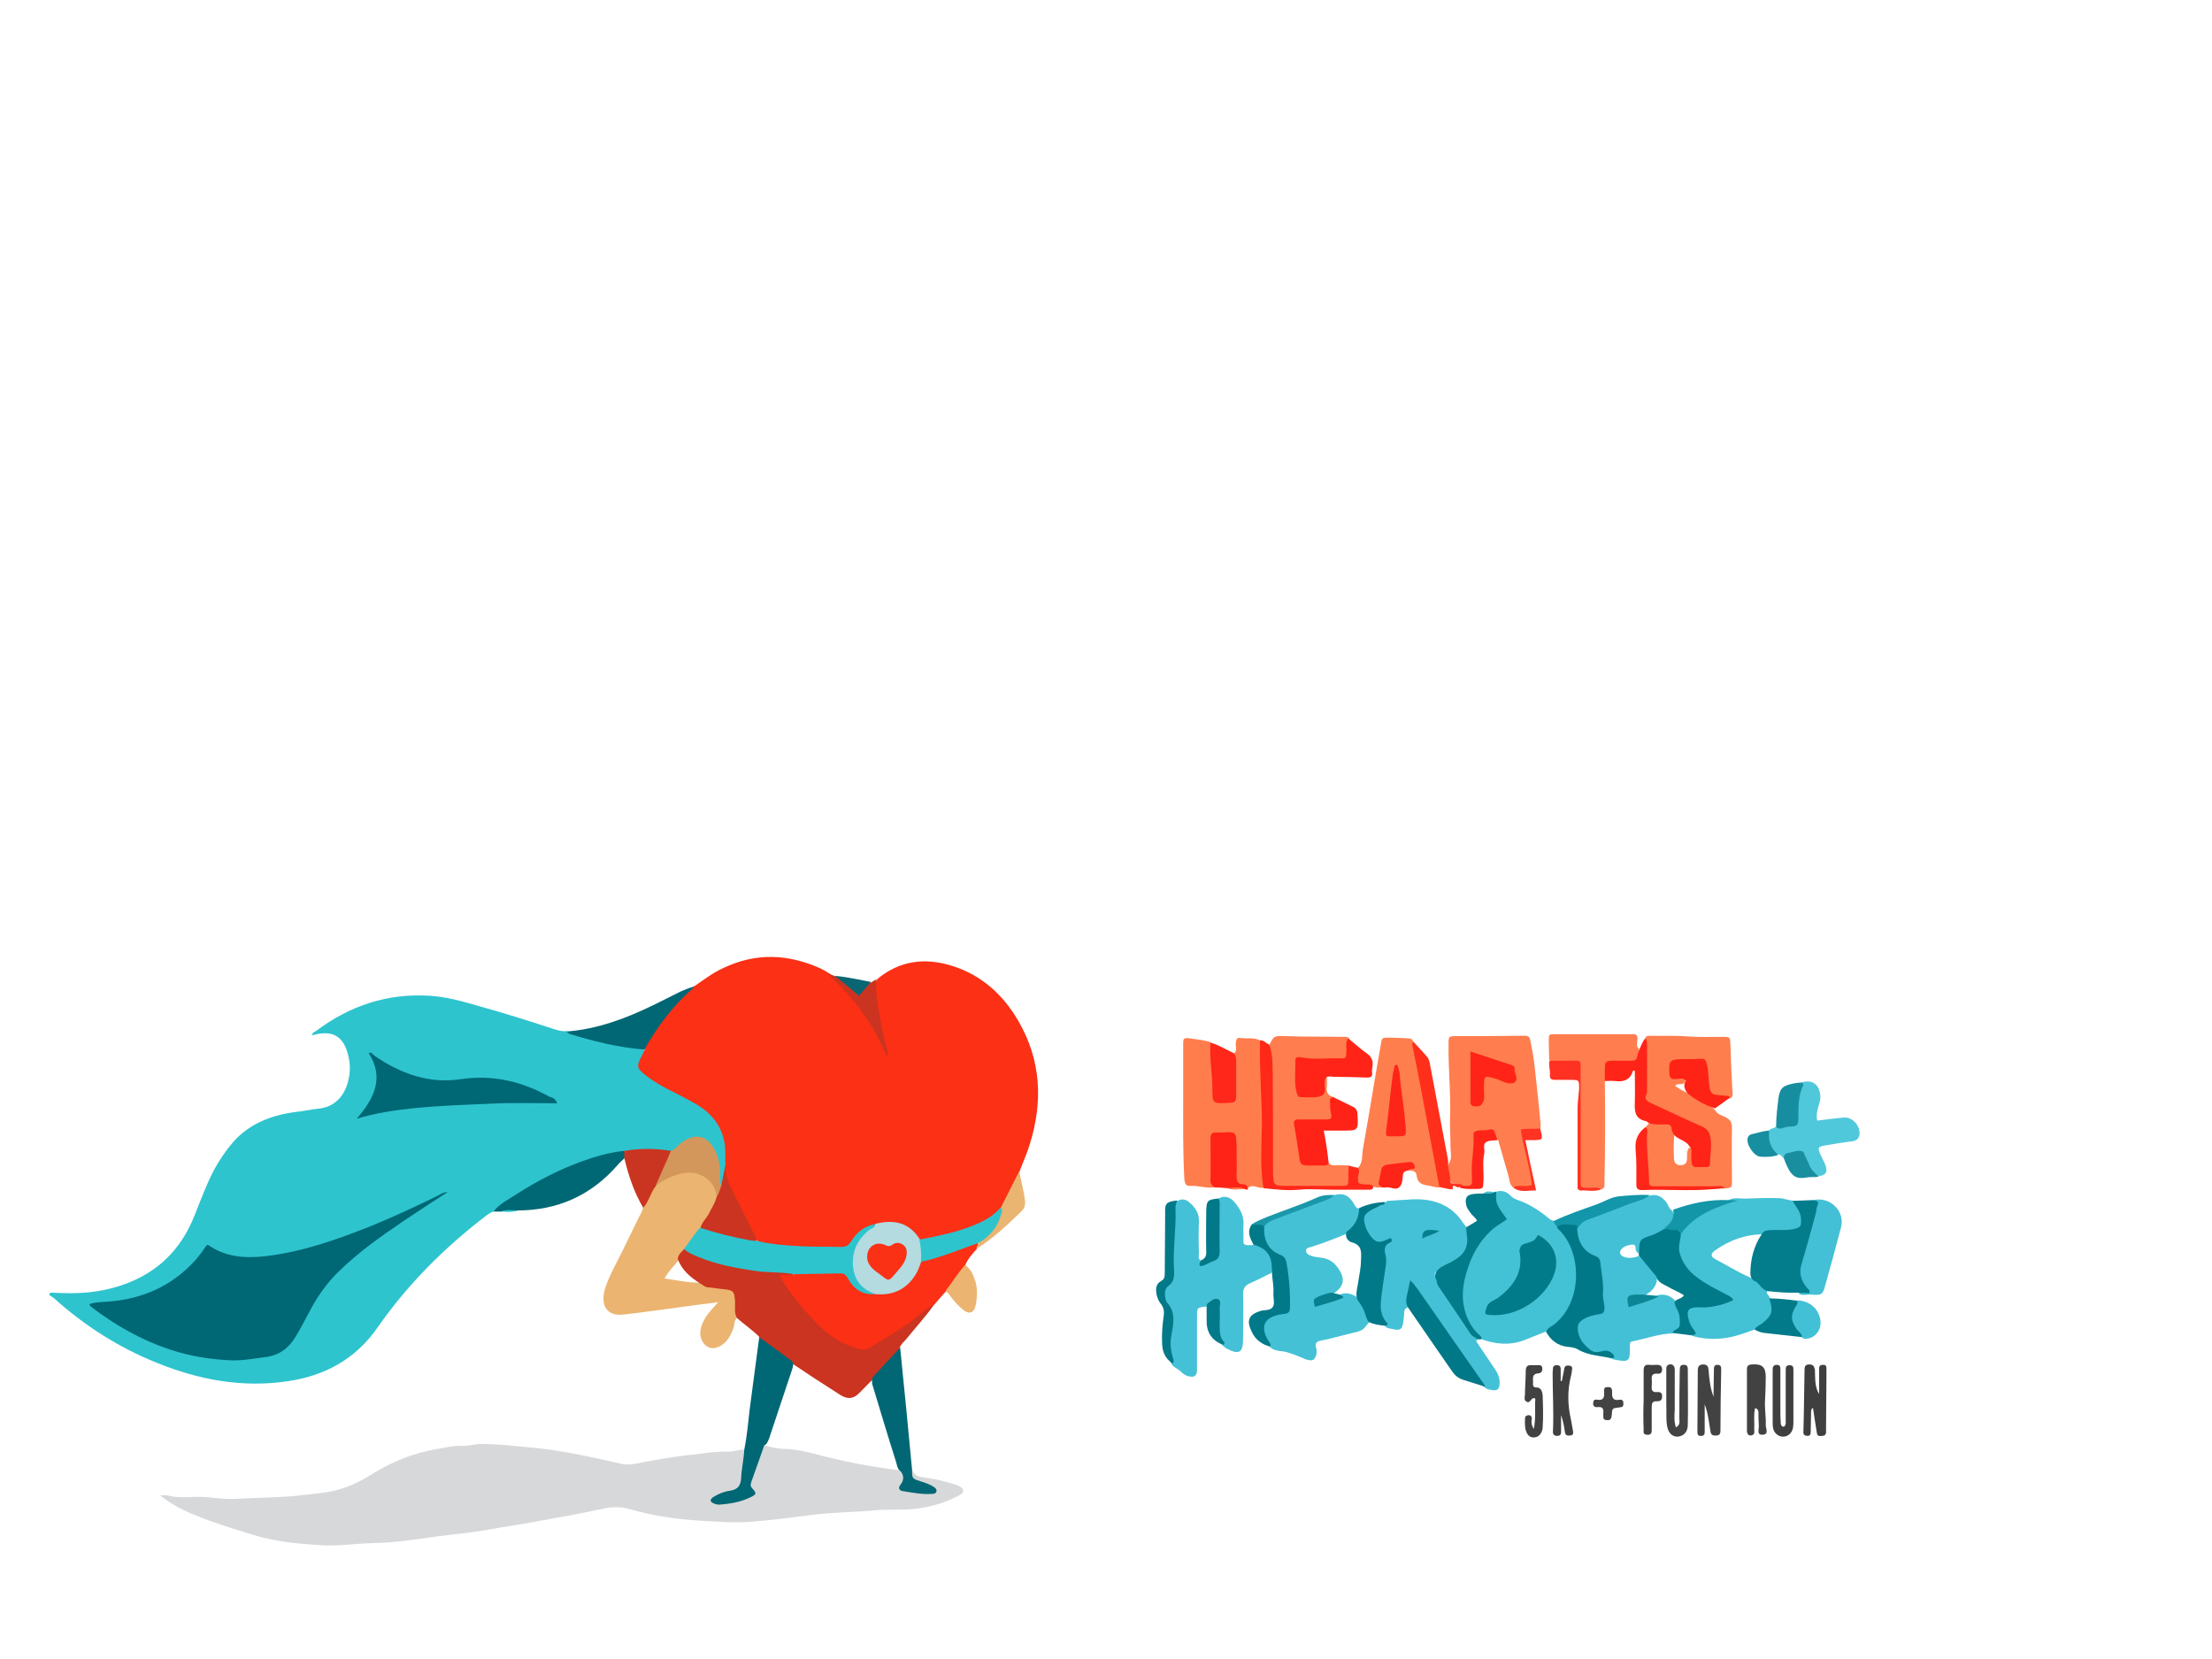 <?xml version="1.0" encoding="utf-8"?>
<!-- Generator: Adobe Illustrator 19.0.0, SVG Export Plug-In . SVG Version: 6.00 Build 0)  -->
<svg version="1.1" id="Hearts_and_Heroes_xA0_Image_1_"
	 xmlns="http://www.w3.org/2000/svg" xmlns:xlink="http://www.w3.org/1999/xlink" x="0px" y="0px" viewBox="0 0 576 432"
	 style="enable-background:new 0 0 576 432;" xml:space="preserve">
<style type="text/css">
	.st0{fill:#2DC4CE;}
	.st1{fill:#FB3015;}
	.st2{fill:#D7D8DA;}
	.st3{fill:#EBB470;}
	.st4{fill:#CA3420;}
	.st5{fill:#44C1D6;}
	.st6{fill:#44C1D5;}
	.st7{fill:#43C0D5;}
	.st8{fill:#FF7E4E;}
	.st9{fill:#FF7D4D;}
	.st10{fill:#FF7D4E;}
	.st11{fill:#43C1D5;}
	.st12{fill:#006774;}
	.st13{fill:#037C8C;}
	.st14{fill:#50C8DC;}
	.st15{fill:#007887;}
	.st16{fill:#007988;}
	.st17{fill:#FF2418;}
	.st18{fill:#016774;}
	.st19{fill:#027B8A;}
	.st20{fill:#017988;}
	.st21{fill:#FF2417;}
	.st22{fill:#FF2819;}
	.st23{fill:#FF2317;}
	.st24{fill:#017887;}
	.st25{fill:#FF2F1C;}
	.st26{fill:#CA3521;}
	.st27{fill:#027988;}
	.st28{fill:#FF2316;}
	.st29{fill:#424242;}
	.st30{fill:#403F3F;}
	.st31{fill:#FF2719;}
	.st32{fill:#434343;}
	.st33{fill:#404040;}
	.st34{fill:#FF3123;}
	.st35{fill:#027A89;}
	.st36{fill:#CB3420;}
	.st37{fill:#FF2518;}
	.st38{fill:#1396A9;}
	.st39{fill:#178E9F;}
	.st40{fill:#EAB471;}
	.st41{fill:#1396A8;}
	.st42{fill:#017989;}
	.st43{fill:#42C0D5;}
	.st44{fill:#414040;}
	.st45{fill:#188E9F;}
	.st46{fill:#188FA0;}
	.st47{fill:#FF3324;}
	.st48{fill:#1A98AA;}
	.st49{fill:#0A6672;}
	.st50{fill:#D3975B;}
	.st51{fill:#B3DBE0;}
	.st52{fill:#2EC4CD;}
	.st53{fill:#067F8E;}
	.st54{fill:#087F8E;}
	.st55{fill:#0C8697;}
	.st56{fill:#017A89;}
	.st57{fill:#FB3116;}
</style>
<path class="st0" d="M128.5,315.5c-0.8,0.2-1.4,0.7-2.1,1.2c-10.8,8.3-20.3,17.8-28.1,29c-5.8,8.3-13.8,12.6-23.6,14
	c-11.7,1.7-22.9-0.4-33.8-4.8c-10-4-18.9-9.7-26.9-16.9c-0.4-0.3-0.8-0.5-1.2-0.8c0.1-0.2,0.2-0.4,0.3-0.6c1,0,1.9,0.1,2.9,0.1
	c6.5,0.3,12.8-0.6,18.7-3.2c7.7-3.4,12.9-9.2,16-17.1c1.6-4,3.1-8.1,5.1-11.9c1.4-2.5,3-4.9,4.9-7.1c4.4-5,10.3-7.1,16.7-7.9
	c1.8-0.2,3.6-0.6,5.5-0.8c4.2-0.4,7-3.3,7.9-7.8c0.4-1.8,0.4-3.7,0-5.5c-1.1-5.5-4.1-7.4-9.5-5.8c0-0.8,0.7-0.9,1.1-1.2
	c8.8-6.6,18.6-9.8,29.6-9.1c4.3,0.3,8.3,1.4,12.4,2.6c6.5,1.8,12.9,3.8,19.3,5.9c1.2,0.4,2.4,0.8,3.7,0.7c5.9,1.3,11.7,3.3,17.8,3.7
	c0.8,0.1,1.6,0.2,2.3,0.6c0.8,1,0.1,1.8-0.3,2.6c-0.8,1.5-0.4,2.5,0.7,3.6c2,1.8,4.3,3,6.6,4.3c2,1.1,4,2,6,3
	c6.8,3.5,9.7,9.3,8.7,17.2c-0.5,1.7-0.1,3.6-1.2,5.1c-1.6,0.1-1.2-1.2-1.2-2c-0.1-1.8-0.1-3.7-0.6-5.4c-1.6-4.8-5-5.9-9-2.8
	c-0.9,0.7-1.8,1.6-3.1,1.7c-3.7-0.4-7.5-0.6-11.2,0c-6.2,0.6-12,2.7-17.6,5.3c-5.2,2.4-10.1,5.2-14.7,8.6
	C130.1,314.7,129.3,315,128.5,315.5z"/>
<path class="st1" d="M188.9,303.4c-0.1-1.9,0.1-3.8-0.2-5.7c-0.7-3.9-2.7-6.9-5.9-9.2c-1.7-1.2-3.6-2.1-5.4-3.1c-2-1-4-2-5.9-3.1
	c-1-0.6-2-1.3-3-2c-2.8-2.2-2.9-2.5-1.2-5.7c0.2-0.4,0.4-0.9,0.6-1.3c-0.1-1.6,1-2.8,1.8-4.1c2-3.2,4.4-6.1,6.8-9
	c1.2-1.4,2.8-2.4,4.3-3.4c2.4-1.6,4.8-3.5,7.5-4.7c8.5-4.1,17-3.7,25.4,0.1c0.8,0.4,1.5,0.8,2.3,1.3c6.9,5,11.3,11.9,14.8,19.6
	c-1.1-2.4-1.5-5-2-7.5c-0.5-2.7-0.8-5.4-1.1-8c-0.1-1.1,0.4-1.8,0.8-2.7c5.8-4.8,12.4-5.6,19.4-3.4c7.7,2.4,13.3,7.5,17.3,14.4
	c5.9,10.2,6.4,20.9,3,31.9c-0.7,2.4-1.8,4.8-2.7,7.2c-0.6,3.7-2.7,6.8-4.6,9.9c-2.4,3.1-5.9,4.5-9.5,5.6c-3.9,1.2-7.7,2.6-11.8,2.6
	c-0.5-0.2-0.9-0.4-1.1-0.8c-2.8-3.7-6.5-3.7-10.5-2.8c-2.1,0.5-3.7,1.8-4.9,3.6c-1.1,1.7-2.6,2.3-4.6,2.3c-6.1,0-12.3,0-18.4-1
	c-0.9-0.1-1.7-0.2-2.5-0.8c-2.2-2.8-3.3-6.2-5-9.2c-1-1.8-1.9-3.7-2.8-5.6C188.7,307.1,188.6,305.3,188.9,303.4z"/>
<path class="st2" d="M237.5,382.7c0.5,1.3,1.5,1.8,2.9,2c2.8,0.3,5.5,1,8.1,1.8c0.5,0.1,0.9,0.3,1.3,0.5c1.3,0.7,1.4,1.6,0.1,2.3
	c-3.2,1.8-6.6,2.8-10.1,3.4c-4,0.7-8.1,0.2-12.2,0.6c-5.5,0.5-11,0.5-16.4,1.2c-5.3,0.7-10.7,1.4-16.1,1.8
	c-4.3,0.3-8.5-0.1-12.6-0.3c-6.3-0.4-12.7-1.3-18.8-3.1c-2.5-0.7-4.8-0.5-7.3,0.1c-5.6,1.2-11.2,2.2-16.8,3.2
	c-4.3,0.8-8.6,1.4-12.9,2.2c-4.1,0.7-8.2,1.1-12.3,1.6c-3.5,0.5-7.1,1-10.6,1.4c-2.1,0.2-4.3,0.4-6.4,0.4c-4.5,0.1-8.9,0.8-13.4,0.6
	c-6.2-0.4-12.4-0.9-18.3-2.8c-4.9-1.5-9.8-3-14.5-4.9c-3.3-1.3-6.5-2.9-9.5-5.3c0.7,0,1.3-0.1,1.9,0c2.3,0.6,4.6,0.5,6.9,0.4
	c3.6-0.2,7.2,0.7,10.7,0.5c5.3-0.3,10.7-0.3,16-0.8c2.5-0.3,5-0.5,7.6-0.9c4.2-0.6,8-2.2,11.5-4.4c5.4-3.4,11.3-5.9,17.7-6.9
	c2.1-0.4,4.2-0.9,6.4-0.8c1.6,0.1,3.1-0.5,4.7-0.5c4.3,0,8.6,0.5,12.9,0.9c8.1,0.7,16,2.5,23.9,4.3c1.1,0.2,2.2,0.2,3.3,0
	c4.7-0.9,9.4-1.8,14.1-2.3c3.6-0.4,7.1-1,10.7-0.9c1.3,0,2.5-0.6,3.8-0.5c0.8,0.7,0.6,1.6,0.5,2.5c-0.2,1.3-0.4,2.5-0.4,3.8
	c-0.1,3-1.3,4.9-4.5,5.3c-1,0.1-2.2,0.5-3,1.9c3.2,0.3,5.9-0.4,8.5-1.6c0.6-0.3,0.6-0.8,0.5-1.4c-0.4-4.2,1.6-7.8,3.2-11.4
	c0.1-0.2,0.4-0.2,0.7-0.2c1.8,0.6,3.5,0.9,5.4,0.9c2.4,0.1,4.8,0.6,7.1,1.2c7.5,2,15.1,3.5,22.8,4.4c1.6,0.6,1.5,1.9,1,3.2
	c-0.5,1.3-0.1,1.7,1.2,1.9c1.9,0.2,3.9,0.7,6.2,0.2c-1.2-1.3-2.7-1.4-3.9-2C237.3,385.5,236.3,384.5,237.5,382.7z"/>
<path class="st3" d="M191.9,343.2c-0.8,0.7-0.6,1.8-0.9,2.6c-0.6,1.6-1.3,3.1-2.7,4.2c-1.4,1.1-3.1,1.4-4.2,0.6
	c-1.2-0.7-2-2.6-1.7-4.2c0.4-2.1,1.5-3.8,2.9-5.4c0.5-0.5,0.9-1,1.7-1.9c-3.1,0.4-5.8,0.7-8.5,1.1c-5.4,0.7-10.7,1.5-16.1,2.1
	c-5,0.6-6.2-3.2-4.6-7.5c1.2-3.3,3-6.4,4.5-9.5c1.4-2.9,2.8-5.7,4.2-8.6c0.4-0.7,0.8-1.4,0.9-2.2c0.5-2.4,1.6-4.5,3.2-6.3
	c2.2-1.8,4.7-2.9,7.5-3.3c4.8-0.7,8.7,2.2,9,6.5c-0.6,3.3-2.9,5.7-4.5,8.4c-1.3,1.8-2.6,3.7-3.9,5.5c-0.9,0.8-1.5,1.9-2.1,3
	c-1.2,1.4-2.5,2.8-3.6,4.6c3.4,0.5,6.5,1.2,9.8,1.1c2,0.6,4,0.8,6.1,1.1c2.2,0.3,3.1,1.2,3.2,3.4
	C192.1,340.1,192.3,341.7,191.9,343.2z"/>
<path class="st4" d="M191.9,343.2c-0.8-1.4-0.4-3-0.5-4.4c-0.2-2.6-0.4-2.8-2.9-3.1c-1.4-0.1-2.8-0.4-4.3-0.5
	c-0.8-0.1-1.2-0.7-1.9-1c-2.5-1.6-4.7-3.4-5.8-6.3c0-1.2,1-1.9,1.7-2.7c0.5,0,0.9,0.1,1.4,0.3c7.8,3.6,16.1,5,24.6,5.2
	c0.9,0,1.8,0,2.5,0.6c-0.1,1.6-1.7,0.7-2.5,1.5c1,2.3,2.7,4.3,4.4,6.2c3.8,4.2,7.4,8.6,12.8,10.8c2.2,0.9,4.2,1,6.3-0.4
	c4.2-2.7,8.5-5.3,12.5-8.4c0.9-0.7,1.7-2,3.2-1.5c-2.3,3.3-5,6.2-7.5,9.3c-0.6,0.7-1.3,1.2-1.6,2.1c0,0.8-0.4,1.4-1,1.8
	c-2.1,1.9-3.8,4.3-5.8,6.3c-1.3,1.2-2.5,2.5-3.7,3.7c-1.5,1.5-2.9,1.8-4.9,0.6c-4.4-2.8-8.7-5.6-13-8.5c-2.3-1.5-4.4-3.3-6.6-4.9
	c-0.7-0.5-1.4-1.1-1.7-1.9C195.9,346.3,193.8,344.9,191.9,343.2z"/>
<path class="st5" d="M317.2,312.1c1.8-0.9,3.2-0.4,4.4,1.1c1.4,1.7,2.4,3.6,2.2,5.9c-0.1,1,0,1.9,0,2.9c0,2-0.4,2.4,2.4,2.2
	c3.1-1,6.8,4.3,4.8,7.3c-1.9,0.9-3.7,1.9-5.6,2.7c-1.3,0.6-1.7,1.4-1.7,2.8c0.1,3.8,0,7.7,0,11.5c0,3.8-1,4.4-4.4,2.6
	c-0.3-0.2-0.6-0.5-0.9-0.7c-1.3-1.6-1.6-3.4-1.5-5.4c0.1-1,0-1.9,0-2.9c0-3.1,0-3.1-2.8-1.9c-2.3,0.3-2.4,0.3-2.4,2.3
	c0,4.2,0,8.5,0,12.7c0,0.6,0,1.1,0,1.7c-0.1,1.4-0.7,1.8-2.1,1.5c-1-0.2-1.7-0.8-2.4-1.5c-0.7-0.6-1.7-0.9-2.2-1.8
	c-1.4-3.1-1.2-6.4-0.6-9.6c0.3-1.8,0.1-3.4-0.9-5c-1.3-2.2-1.3-4.4,0.4-6.4c0.9-1.1,1-2.3,0.9-3.6c-0.3-5,0.7-10,0.5-15
	c0-1.1,0.1-2.1,1.2-2.7c1.2-0.8,2.3-0.5,3.2,0.3c1.6,1.3,2.6,2.9,2.5,5.1c-0.1,2.7-0.1,5.4,0,8.1c0,0.7-0.3,1.5,0.5,2
	c2.3,0.7,4.1-0.5,4.2-2.9c0.1-3.4,0-6.9,0-10.3C317,314,316.9,313,317.2,312.1z"/>
<path class="st5" d="M360.8,313c0.2-0.1,0.4-0.3,0.6-0.3c2.1-0.1,4.3-0.3,6.4-0.4c5.5-0.2,10.2,1.4,13.3,6.3
	c0.2,0.3,0.5,0.6,0.8,0.9c1.8,3.3,0.9,6.7-2.3,8.9c-1.4,0.9-3,1.6-4.5,2.3c-2.1,0.5-1.7,1.5-0.5,2.6c3.1,5.1,6.3,10.1,10.1,14.7
	c0.2,0.2,0.2,0.4,0.2,0.7c-0.9,0.5-0.2,0.9,0,1.3c1.5,2.2,3,4.5,4.5,6.7c0.7,1,1.1,2.1,1.1,3.3c0,1.8-0.6,2.3-2.3,1.9
	c-0.5-0.1-1.1-0.1-1.5-0.6c-3-2.4-4.6-5.9-6.8-8.9c-4.2-5.7-8.1-11.6-12.3-17.6c-0.8,1.9-0.8,3.8-1.1,5.7c-1.1,0.4-0.8,1.4-0.9,2.2
	c-0.4,3.9-0.6,4-4.3,3.1c-0.2-0.1-0.4-0.2-0.6-0.4c-2-2.9-1.8-6.2-1.3-9.5c0.5-3.2,1.5-6.4,0.9-9.7c-0.2-0.9,0.2-1.7,0.8-2.4
	c0.3-0.1-0.2-0.5,0-0.2c0.1,0.1,0,0.1-0.1,0.2c-1.2,0.8-2.3,0.4-3.3-0.4c-0.9-0.6-1.4-1.5-1.9-2.4c-1.7-3.3-0.8-5.4,2.5-6.9
	C359.1,313.6,360.1,313.8,360.8,313z"/>
<path class="st6" d="M356.5,344.3c-1.7,2.2-1.7,2.2-4.7,2.9c-2.6,0.6-5.2,1.4-7.9,1.9c-1.2,0.2-1.5,0.9-1.2,1.8
	c0.2,0.7,0.2,1.4,0,2.1c-0.5,1.2-0.9,1.4-2.2,1.1c-0.4-0.1-0.8-0.2-1.1-0.4c-2-0.8-3.9-1.7-6.1-1.9c-1-0.1-2-0.4-2.8-1.2
	c-0.1-0.4-0.4-0.7-0.6-1c-2.5-4.1-1.6-6.6,3-7.8c1.7-0.5,2.3-1.3,2.4-3c0.1-3-0.4-5.9-0.7-8.8c-0.1-1.5-1-2.3-2.3-3.1
	c-2.7-1.7-4.1-4.1-3.6-7.4c0.6-1.7,2.1-2.3,3.6-2.8c5-1.8,10-3.9,15.1-5.5c2.3-0.6,3.6-0.1,5,2c0.4,0.6,0.6,1.5,1.6,1.5
	c0.9,3.1-0.7,5-3.2,6.5c-3.1,1.3-6.2,2.5-9.4,3.5c-0.6,0.2-1.4,0.2-1.3,1.1c0.1,0.7,0.7,1,1.3,1.2c0.8,0.3,1.7,0.4,2.6,0.5
	c2,0.2,3.4,1.2,4.5,2.8c1.9,2.8,1.5,4.8-1.5,6.7c-3.2,1.1-3.2,1.1-4.3,2.4c2.4-0.2,4.4-1.4,6.6-1.7c0.1,0-0.3-0.5,0.1-0.8
	c1.7-0.4,3.1,0.2,4.4,1.2C355.3,339.9,356.4,341.9,356.5,344.3z"/>
<path class="st7" d="M435.7,347.2c-3.7,0.1-7.1,1.4-10.7,2.1c-0.5,0.1-0.6,0.5-0.6,1.1c0.1,4.2-0.1,4.4-4.2,3.6
	c-0.2,0-0.4-0.2-0.6-0.3c-0.4-1.4-1.5-1.2-2.5-1.2c-3.5,0.1-6.5-2.6-6.8-6c-0.2-2.3,1.2-3.3,3-4c3.5-1.5,3.5-1.5,3.4-5.2
	c0-1.2,0.1-2.4-0.1-3.6c-0.3-2.8-0.4-5.6-3.5-7.3c-2.2-1.2-3.1-3.6-2.9-6.2c0.5-1.7,1.8-2.6,3.4-3.1c5.2-1.9,10.3-4.3,15.7-5.7
	c1.9-0.6,3.4,0,4.7,1.8c0.5,0.7,0.6,1.6,1.5,2.1c1,2.3,0.8,3-2,5.1c-0.7,0.6-1.5,1.3-2.4,1.4c-2.5,0.5-3.8,2-4.1,4.4
	c-0.5,0.3-0.7,0-0.9-0.4c-0.4-0.5,0.1-1.7-0.9-1.7c-1.1,0-2.3,0.4-3,1.2c-0.8,1-0.1,1.8,1,2.1c1.2,0.3,2.5,0.1,3.7-0.4
	c2.4,1.1,3.4,3.3,4.6,5.4c0.1,2.6-1.5,4-3.5,5.1c-0.9,0.4-1.9,0.2-2.8,0.5c-0.5,0.2-0.9,0.5-0.8,1c0.2,0.7,0.8,0.4,1.2,0.3
	c2.1-0.6,4.2-1.4,6.3-2.1c1.8-0.3,3.3,0.3,4.5,1.7c0.6,1,1.2,2,1.5,3.2C438.7,344.7,438.1,346,435.7,347.2z"/>
<path class="st8" d="M428.5,293.5c0.3-0.3,0.5-0.6,0.8-0.9c1.6-0.7,3.3-0.3,4.9-0.1c1.5,0.2,1.7,1.5,1.8,2.7
	c-0.2,2.1-0.2,4.2-0.1,6.4c0,1.1,0.5,1.8,1.7,1.8c1.2,0,1.7-0.6,1.7-1.8c0-0.9-0.1-1.9,0.5-2.7c1.8,0,1.1,1.4,1.3,2.2
	c0.2,1,0,2.1,1.5,2.3c1.5,0.1,1.9-0.8,2.1-2c0.1-1,0.3-2,0.3-3.1c-0.1-2.4-1.1-4-3.5-4.9c-3.8-1.5-7.4-3.4-11.1-5
	c-1.7-0.8-2.5-1.9-2.3-3.9c0.5-4.6-0.1-9.3,0.3-13.9c0-0.7,0.5-0.9,1.1-0.9c3.4,0.1,6.7-0.1,10.1,0.2c2.9,0.2,5.9,0.1,8.9,0.1
	c2.1,0,2,0,2.1,2.1c0.1,3.9,0.3,7.8,0.5,11.7c0,0.7,0.4,1.6-0.5,2.2c-0.6-0.1-1.3,0.2-1.9,0.2c-2.7,0-3.7-0.8-4.2-3.5
	c-0.3-1.3-0.3-2.7-0.5-4c-0.2-1.3-0.8-2-2.2-2c-1.4,0-2.7-0.1-4.1,0c-1.2,0.1-2.2,0.5-2.3,1.9c-0.1,1.5,0.7,2,2,2
	c0.6,0,1.1,0.1,1.5,0.6c-0.2,1.8-1.9,0.6-2.7,1.5c1,0.9,2.2,1.4,3.3,2c2.2,1.6,4.9,2.4,7,4.2c0.5,1.2,1.8,1.5,2.8,2
	c1.2,0.6,1.7,1.3,1.7,2.8c-0.1,4.6,0,9.2,0,13.8c0,1.8,0,1.8-2,2c-5.6,0.1-11.1,0.1-16.7,0.1c-3.4,0-3.5-0.2-3.7-3.4
	C428.4,301.7,427.8,297.6,428.5,293.5z"/>
<path class="st9" d="M316.2,309.2c-2.1,0.3-4.1-0.5-6.2-0.4c-1.3,0.1-1.5-0.7-1.6-1.8c-0.4-7.4-0.3-14.8-0.3-22.3
	c0-4.2,0-8.5,0-12.7c0-1.7,0.1-1.8,1.8-1.6c1.8,0.3,3.7,0.4,5.4,1c1.2,3.2,0.6,6.6,1.1,9.9c0.1,0.9,0,1.7,0,2.6
	c0,1.8,0.8,2.6,2.6,2.6c1.9,0,2.1-1.2,2.2-2.7c0.1-3.2-0.3-6.4,0.2-9.5c0.8-0.8,0.3-1.8,0.4-2.7c0.1-0.8,0.2-1.5,1.2-1.3
	c1.7,0.2,3.5-0.2,5.1,0.6c0.7,0.9,0.7,1.9,0.8,2.9c0.6,10.1,0.5,20.2,0.4,30.4c0,1.7,0.7,3.5-0.3,5.1c-0.7,0.1-1.4-0.1-2-0.3
	c-1-0.3-1.7-0.1-2.3,0.7c-3.3-0.9-3.8-3.3-3.6-6.2c0.2-2,0.1-4,0-6c0-1.6-1-2-2.4-1.9c-1.3,0.1-2.9-0.1-2.9,1.9
	C315.9,301.4,315.7,305.3,316.2,309.2z"/>
<path class="st10" d="M394,309.2c-1-0.8-0.9-2-1.2-3c-0.9-3.1-1.8-6.3-2.7-9.4c-0.5-0.3-0.8-0.7-1.2-1.2c-0.9-1.1-2-0.6-3.1-0.4
	c-1.1,0.2-1.2,1.1-1.2,2c-0.2,3.1-0.5,6.2-0.5,9.3c0,2.5-0.5,2.8-3.1,2.5c-0.2-0.1-0.5-0.2-0.7-0.2c-3.4-0.6-4.3-2.4-3-5.9
	c0.9-1.3,0.4-2.8,0.4-4.2c0-2.7-0.2-5.4-0.1-8.1c0.2-6.2-0.5-12.4-0.4-18.6c0-2.2,0-2.2,2.3-2.2c5.8,0,11.7,0,17.5-0.1
	c1.1,0,1.4,0.5,1.5,1.3c0.4,2.2,0.9,4.4,1.1,6.6c0.6,5.1,1.1,10.3,1.6,15.4c0,0.3-0.1,0.6-0.1,0.9c-0.5,0.6-1.3,0.6-2,0.7
	c-2.2,0.2-2.5,0.7-2.1,2.9c0.6,3,1.3,5.9,1.9,8.9c0.6,2.8,0.1,3.3-2.8,3.1C395.4,309.4,394.7,309.2,394,309.2z"/>
<path class="st11" d="M389.6,310.3c1.4-0.4,2.6-0.1,3.7,1c0.5,0.6,1.3,1,2,1.2c3.1,1.1,5.8,2.9,8.3,5c0.2,0.2,0.6,0.2,0.9,0.4
	c0.7,0.2,1.1,0.9,1.6,1.4c6.6,6,6.8,19.5-0.9,25.9c-0.8,0.7-1.5,1.4-2.6,1.5c-1.8,0.7-3.7,1.5-5.5,2.2c-3.8,1.5-7.6,1.2-11.4-0.2
	c-7.6-6.7-5.8-15.6-2.4-22.7c1.5-3.1,3.8-5.7,6.7-7.7c1.3-0.8,1.4-1.4,0.5-2.6C389.1,314.2,388.4,312.4,389.6,310.3z"/>
<path class="st11" d="M456.9,346.2c-2.7,1-5.4,2-8.3,2.3c-2.8,0.3-5.5,0.1-8.2-0.7c0.4-0.5,0.2-1-0.1-1.5c-0.6-0.8-1-1.7-1.2-2.6
	c-0.5-2.5,0.4-3.7,2.9-3.7c2.7,0,5.4-0.4,8.2-1.6c-1.5-1-2.9-1.6-4.2-2.3c-2.4-1.3-4.8-2.6-6.6-4.7c-2.6-2.9-3.6-6.2-2.2-10
	c2.7-4.4,6.7-6.9,14.1-8.5c0.3,0,0-0.4,0-0.1c0,0.1-0.1,0.1-0.2,0.1c-0.4,0.1-0.8,0-1-0.4c1.5-0.8,3.1-0.3,4.7-0.4
	c2.8-0.1,5.7-0.2,8.5-0.1c1.2,0,2.3,0.6,3.5,0.6c1,0.5,1.6,1.2,2.1,2.2c1.8,3.8,0.7,5.8-3.5,6.1c-2.1,0.2-4.1-0.2-6.1,0.5
	c-4.7,0-8.9,1.5-12.7,4.2c-1.1,0.8-1.3,1.6,0.1,2.3c3.6,1.9,7,4.1,10.9,5.5c1,0.7,2.3,1.3,2.7,2.6c-0.7,0.8,0.4,1.2,0.5,1.9
	c1.5,1.8,1.5,4.1,0,5.7C459.6,344.9,458.4,345.9,456.9,346.2z"/>
<path class="st1" d="M243.4,339.6c-2.5,1.3-4.5,3.3-6.7,4.9c-3.5,2.4-7.1,4.6-10.7,6.7c-0.7,0.4-1.3,0.3-2,0.1
	c-3.1-0.7-5.8-2.1-8.3-4c-3.9-3-10.1-10.4-12.7-15c1.2-0.8,2.6-0.1,3.9-0.5c0.9-0.8,2-0.6,3-0.6c2.6-0.1,5.3,0.2,7.9-0.1
	c1.8-0.2,3.1,0.2,4,1.8c1.3,2.2,3.2,3.5,5.8,3.6c5.2,0.3,9.1-1.7,11.1-6.7c0.2-0.6,0.5-1.1,1.1-1.5c4.4-1.6,8.9-2.9,13.2-4.6
	c0.5-0.2,1.1-0.3,1.6,0c0.6,0.7,0,1.2-0.4,1.7c-1.2,1.3-2.3,2.6-2.9,4.2c-1.2,2.6-2.7,5.1-5.1,6.8
	C245.3,337.4,244.3,338.5,243.4,339.6z"/>
<path class="st10" d="M330.6,272c1.1-2.2,1.1-2.3,4-2.2c5,0.2,9.9,0.1,14.9,0.2c0.6,0,1.3-0.2,1.8,0.4c0,0.2,0.1,0.5,0.1,0.7
	c0.5,4.7,0,5.3-4.7,5.3c-2.2,0-4.5,0.1-6.7-0.1c-1.4-0.1-1.9,0.4-1.9,1.7c0,1.2,0,2.4,0,3.6c0.1,3.1,0.9,3.8,4,3.4
	c1.4-0.2,2.2-0.8,2.3-2.2c0.1-0.9-0.2-2,1.1-2.3c0,0.8,0.1,1.6,0,2.3c-0.2,1.5,0.2,2.6,1.9,2.9c-0.2,1.3-0.2,2.5,0,3.8
	c0.3,1.7-0.5,2.5-2.2,2.6c-1.8,0.1-3.5,0.1-5.3,0c-1.6,0-2.1,0.7-1.9,2.2c0.4,2.2,0.7,4.4,1,6.6c0.2,1.3,0.9,1.7,2.1,1.8
	c1.7,0.1,3.3-0.2,5,0.2c0.7,0.8,1.6,0.5,2.4,0.5c0.9,0,1.9,0.1,2.8,0.1c0.9,1,0.7,2.2,0.7,3.4c-0.1,1.5-0.8,2.3-2.4,2.3
	c-5.2-0.1-10.4,0.1-15.6,0c-2,0-2.7-1-3-2.7c-0.2-1.1-0.2-2.2-0.2-3.3c0-7.8-0.1-15.7,0-23.5C330.8,277.2,329.7,274.6,330.6,272z"/>
<path class="st8" d="M353.6,304.1c1.4-1.4,1-3.3,1.3-4.9c1.6-8.9,3-17.9,4.6-26.8c0.4-2.3,0.1-2.2,2.5-2.2c1.6,0,3.2,0.1,4.8,0.2
	c0.7,0,1,0.3,1.3,0.9c1.9,7.3,2.9,14.7,4.4,22.1c0.9,4.3,1.8,8.6,2.4,13c0.1,0.9,0.6,1.9-0.1,2.8c-1,0.1-2-0.4-3-0.5
	c-1.5-0.2-2.7-0.7-2.9-2.5c-0.1-1.5-1.3-1.3-2.3-1.4c0.2-0.7,1.1-1.7-0.7-1.5c-0.6,0.1-1.1,0.2-1.6,0.3c-4.3,0.5-4.9,1.2-4.4,5.6
	c-0.8,0.1-1.5,0.1-2.3-0.2c-0.3,0,0.1,0-0.2,0C353.1,309.2,352.3,308.2,353.6,304.1z"/>
<path class="st10" d="M417.9,281.5c0.1,8.8,0.1,17.5-0.1,26.3c0,0.8,0.2,1.7-0.9,1.9c-6.8,0.1-5.7,0.5-5.7-5.7
	c0-6.7-0.3-13.4,0.2-20.1c0.2-1.9-0.6-3.8-0.7-5.7c-0.1-1.3-1.2-1.3-2.2-1.4c-1.7-0.2-3.5,0.4-5.1-0.8c0-1.7-0.1-3.3-0.1-5
	c0-1.7,0-1.7,1.7-1.7c5.7,0,11.3,0,17,0c1.1,0,2.2,0,3.3,0c0.8,0,1.1,0.3,1.1,1.2c0,0.9-0.5,1.9,0.4,2.6c0.4,2.7-0.1,3.4-2.6,3.6
	c-0.2,0-0.5,0-0.7,0c-1.4,0.1-2.9-0.3-4.2,0.3c-1.4,0.8-0.5,2.5-1.2,3.7C418.2,281.1,418.1,281.3,417.9,281.5z"/>
<path class="st12" d="M197.7,348.2c2.9,2.1,5.8,4.2,8.6,6.3c0.5,0.8,0.1,1.6-0.1,2.3c-2,5.9-3.9,11.8-5.9,17.7
	c-0.3,0.7-0.5,1.5-1.3,1.9c-1.1,3.2-2.3,6.4-3.4,9.6c-0.2,0.7-0.2,1.1,0.4,1.7c1,1.1,1,1.4-0.4,2.1c-2.6,1.3-5.4,1.8-8.3,2
	c-0.5,0-1-0.1-1.4-0.3c-1.1-0.4-1.1-1.1-0.1-1.7c1.3-0.8,2.7-1.4,4.2-1.6c2-0.3,2.9-1.2,3-3.4c0.1-2.4,0.7-4.9,0.8-7.3
	c0.7-3.4,1-6.9,1.4-10.4C196,360.8,196.9,354.5,197.7,348.2z"/>
<path class="st13" d="M460.2,336.2c-1.3-0.4-1.9-1.6-2.8-2.4c-1.1-0.3-1.6-1.2-1.6-2.2c0-3.7,0.9-7.2,3-10.3c0.6-1,1.5-0.9,2.5-1
	c2-0.1,4,0.2,6-0.3c1.7-0.5,1.7-0.7,1.7-2.4c0-2.1-1.4-3.3-2.2-4.9c1.8-0.1,3.6-0.1,5.4-0.2c2-0.4,1.8,1,1.6,2.2
	c-0.7,3.9-2,7.6-3.1,11.3c-0.3,1.1-0.6,2.1-0.9,3.2c-0.5,1.9-0.2,3.6,1,5.2c0.5,0.6,1.3,1.3,0.9,2.1c-0.4,0.8-1.5,0.2-2.2,0.3
	c-0.4,0.1-0.8,0-1.2-0.2C465.5,336.7,462.9,336.5,460.2,336.2z"/>
<path class="st14" d="M464.5,301.6c-0.5-0.3-0.7-1-1.4-1c-2.7-1.1-3.6-3.5-2.4-6.3c0.5-0.6,1.4-0.4,1.8-1c1.5-0.7,3.5,0,4.7-1.3
	c1.1-1.3,0.3-3.2,0.6-4.8c0.3-1.9,0.4-3.8,1.5-5.4c2.7-0.7,4.4,0.6,4.7,3.4c0.1,0.9-0.1,1.7-0.4,2.6c-0.4,1.3-0.7,2.6-0.4,4
	c2.4-0.3,4.6-0.6,6.9-0.8c2.3-0.2,4.4,2.2,4.1,4.5c-0.2,1.1-0.9,1.6-2,1.7c-2.4,0.3-4.7,0.7-7.1,1.1c-1.6,0.3-1.8,0.5-1.2,2
	c0.4,1,1,2,1.4,3c0.7,1.9,0.2,2.7-1.8,3c-1.6-0.3-2.3-1.5-3-2.8C468.6,299.7,468.3,299.6,464.5,301.6z"/>
<path class="st15" d="M402.6,346.8c0.4-1.1,1.5-1.4,2.2-2c7.5-6,7.1-19.1,1-24.7c-0.2-0.2-0.3-0.4-0.4-0.6c1-2,2.7-1.1,4.1-1
	c0.8,0,1.6,0.4,1.2,1.6c0.2,3.3,1.6,5.8,4.8,7c1.2,0.4,1.2,1.5,1.3,2.3c0.3,2.5,0.8,4.9,0.6,7.4c-0.1,1.3,0.4,2.5,0.4,3.8
	c0,0.9-0.2,1.5-1.3,1.6c-1.5,0.2-3,0.6-4.3,1.4c-1.2,0.8-1.5,1.5-1.3,3c0.3,2.2,1.6,3.6,3.2,4.9c0.9,0.7,1.8,0.7,2.9,0.4
	c1.5-0.5,2.6,0,3.3,1.2c0.3,0.6-0.4,0.4-0.7,0.6c-2.9-0.7-6-0.7-8.7-2.3c-0.8-0.5-1.8-0.6-2.8-0.7
	C405.6,350.4,403.8,349,402.6,346.8z"/>
<path class="st16" d="M437.7,321.3c-0.1,1.8-0.9,3.5-0.2,5.4c0.8,2.5,2.4,4.5,4.5,6c2.1,1.6,4.5,2.8,6.8,4c0.9,0.5,1.9,0.8,2.6,1.8
	c-2.2,1.1-4.5,1.7-6.9,1.9c-0.7,0.1-1.4,0-2.2,0c-2.7,0-3.3,0.8-2.5,3.5c0.2,0.6,0.4,1.2,0.8,1.7c0.4,0.5,0.7,1.1,1,1.6
	c-0.3,0.6-0.9,0.3-1.3,0.5c-1.6-0.2-3.1-0.4-4.7-0.6c0-0.1,0-0.2,0-0.2c0.4-0.8,1.7-0.7,1.8-1.9c0.1-1.4,0-2.8-0.7-4.1
	c-0.3-0.5-0.5-1.1-0.7-1.7c0.4-1.1,1.8-0.8,2.5-1.9c-1.3-0.9-2.8-1.4-4.1-2.2c-1.2-0.7-2.7-1.1-3.1-2.7c-1.4-1.7-2.9-3.5-4.3-5.2
	c-0.3-0.3-0.4-0.6-0.2-0.9c0.1-3.6,0.1-3.6,3.5-4.7c1.1-0.4,2-1,2.9-1.5C435,319.6,436.9,318.9,437.7,321.3z"/>
<path class="st17" d="M417.9,281.5c0-0.9,0-1.9,0-2.8c0-2.4,0.1-2.5,2.6-2.5c1.3,0,2.5,0,3.8,0c1.8,0,1.8,0,2.2-1.8
	c0.1-0.4,0.3-0.7,0.4-1.1c0.4-1,0.8-2,1.5-2.9c0.7,0.6,0.4,1.3,0.5,2c0,3.7,0,7.3,0,11c0,0.2,0,0.5,0,0.7c0.1,0.8-0.8,1.5-0.2,2.3
	c0.5,0.7,1.5,0.9,2.2,1.3c4.1,1.9,8.1,3.8,12.2,5.6c1.3,0.6,2,1.3,2.3,2.9c0.4,2.3-0.1,4.4-0.1,6.6c0,0.8-0.4,1.2-1.2,1.1
	c-0.2,0-0.5,0-0.7,0c-2.9,0.1-2.9,0.1-3-2.8c0-0.8,0.3-1.8-0.4-2.5c-1-1.8-3.3-1.8-4.3-3.4c-0.1-0.4-0.4-0.7-0.4-1.1
	c0-1.2-0.8-1.4-1.7-1.3c-1.4,0-2.8,0.1-4.2-0.3c-0.3-0.2-0.6-0.6-1-0.6c-2.6-0.6-2.8-2.5-2.7-4.7c0.1-2.8,0-5.6,0-8.4
	c-0.2,0-0.5,0-0.5,0.1c-0.7,2.3-2.4,2.9-4.6,2.6C419.7,281.4,418.8,281.5,417.9,281.5z"/>
<path class="st12" d="M128.5,315.5c1.5-2,3.8-3.1,5.8-4.4c5.4-3.5,11-6.4,17-8.6c3.6-1.3,7.2-2.4,11.1-2.8c0.6,0.6,0.7,1.3,0.1,2
	c-0.6,0.6-1.2,1.1-1.7,1.7c-6.9,7.9-15.6,11.8-26.1,11.8c-1.4,0.5-2.9-0.1-4.4,0.3C129.8,315.5,129.2,315.5,128.5,315.5z"/>
<path class="st18" d="M227.2,358.7c2.4-2.6,4.8-5.2,7.2-7.8c0.5,5.4,1.1,10.8,1.6,16.1c0.5,5.2,1,10.4,1.5,15.7c0,2.3,0,2.3,2.1,3
	c1.3,0.4,2.6,0.8,3.7,1.6c0.4,0.3,0.7,0.6,0.5,1.2c-0.2,0.4-0.6,0.5-1,0.5c-2.6,0.2-5.1-0.3-7.6-0.7c-1.1-0.1-1.4-0.9-0.7-1.7
	c0.9-1.2,0.9-2.3,0.1-3.4c-0.8-0.5-1-1.4-1.2-2.3c-2.1-6.6-4.1-13.3-6.1-19.9C227,360.2,227,359.5,227.2,358.7z"/>
<path class="st19" d="M389.6,310.3c-0.1,3.2-0.1,3.2,2.8,7.2c-1.6,1.1-3.3,2-4.7,3.5c-3.4,3.4-5.2,7.5-6.3,12.1
	c-0.6,2.7-0.7,5.3,0,8c0.7,2.7,2,5,4.1,6.8c0.3,0.3,0.5,0.6,0,0.9c-0.3,0-0.5-0.1-0.8-0.1c-0.6-0.5-1.3-0.7-1.8-1.4
	c-2.7-4.1-5.5-8.2-8.3-12.3c-0.3-0.5-0.5-1-0.5-1.6c-0.7-1.1-0.4-2.1,0.5-2.9c1.1-1,2.5-1.4,3.7-2.1c3.2-1.8,4.2-3.8,3.6-7.4
	c-0.1-0.5-0.1-1-0.1-1.4c0.9-0.6,1.9-1.1,2.8-1.7c-0.3-0.8-0.9-1.1-1.4-1.7c-0.6-0.8-1.2-1.5-1.4-2.4c-0.4-1.9,0.1-2.7,2-2.9
	c0.8-0.1,1.6-0.1,2.4-0.1c0.9-0.3,1.8,0.1,2.7-0.3C389.2,310.4,389.4,310.3,389.6,310.3z"/>
<path class="st7" d="M468.2,336.7c1,0,2,0,3,0c0.1-0.9-0.5-1.1-0.8-1.5c-1.4-1.8-2-3.7-1.3-6c1.3-4.3,2.5-8.7,3.7-13.1
	c0.2-0.8,0.2-1.6,0.5-2.3c0.5-1.2-0.5-1-1.1-1.3c4.4-1,8.3,2.9,7.2,7.1c-1.3,4.9-2.6,9.8-4,14.7c-0.8,3-0.9,3-4.2,2.8
	C470.2,337.1,469.1,337.5,468.2,336.7z"/>
<path class="st20" d="M356.5,344.3c-0.8-0.9-0.9-2.1-1.4-3.2c-0.4-0.9-1-1.8-1.6-2.6c-0.6-1.4-0.1-2.8,0.1-4.2
	c0.3-2.1,0.8-4.1,0.8-6.2c0.1-2,0.3-3.9-2.4-4.6c-1-0.3-1.8-1.3-1.4-2.7c2.1-1.5,3.3-3.5,3.3-6.2c2.1-1,4.4-1.5,6.7-1.6
	c0.1,1-0.9,0.6-1.3,0.9c-0.5,0.4-1.1,0.6-1.7,0.9c-2.5,1.3-2.8,2.1-2,4.7c0.3,0.9,0.8,1.7,1.4,2.5c1.2,1.5,2.1,1.7,3.9,0.9
	c0.4-0.2,0.9-0.4,1.3-0.5c0.3,0.5,0.3,0.9-0.1,1.1c-1.5,0.5-1.7,1.8-1.4,2.9c0.6,2,0,3.8-0.2,5.6c-0.3,2.2-0.7,4.4-0.9,6.6
	c-0.2,2.2,0,4.1,1.5,5.8c0.6,0.7-0.1,0.7-0.5,0.8C359.3,345.1,357.9,344.9,356.5,344.3z"/>
<path class="st18" d="M180.7,256.9c-0.1,0.1-0.1,0.3-0.2,0.4c-5.2,4.5-9.3,10-12.7,16c-6.6-0.5-13-2.1-19.3-4
	c-0.4-0.1-0.6-0.4-1-0.7c8.2-0.6,15.7-3.5,22.9-7c2.3-1.1,4.5-2.3,6.8-3.4C178.4,257.7,179.5,257.2,180.7,256.9z"/>
<path class="st21" d="M345.4,280.5c-0.8,0.9-0.4,2-0.4,3c0.1,1.3-0.5,1.8-1.7,2.1c-1.5,0.3-3,0.1-4.5,0.1c-0.7,0-0.9-0.4-1.1-1
	c-0.8-2.8-0.3-5.7-0.4-8.6c0-0.9,0.8-0.9,1.4-0.8c3.3,0.7,6.7,0.2,10,0.3c1.9,0,1.8,0,1.9-1.8c0.1-1.2-0.4-2.4,0.5-3.4
	c1.6,1.3,3.1,2.7,4.8,3.9c1.3,0.9,1.7,2,1.5,3.4c-0.1,0.5-0.2,1.1-0.1,1.7c0.1,1-0.4,1.2-1.3,1.2c-2.9-0.1-5.9-0.2-8.8-0.2
	C346.7,280.3,346,280.2,345.4,280.5z"/>
<path class="st22" d="M353.6,304.1c0.7,0.8,0,1.7,0,2.5c0,1.5,0,1.6,1.5,1.8c0.8,0.1,1.8-0.2,2.5,0.5c0,1-0.7,0.9-1.4,0.9
	c-3,0-5.9,0-8.9,0c-3,0-6.1-0.3-9.1,0c-3.1,0.3-6.1-0.1-9.2-0.4c-0.9-5.5-0.5-11-0.4-16.5c0-7.3-0.7-14.6-0.5-22
	c1-0.1,1.6,0.8,2.4,1.1c0.8,2.2,0.9,4.5,0.9,6.8c0.1,8.5,0.1,17,0.1,25.4c0,0.5,0,1,0,1.4c0.1,3,0.3,3.2,3.3,3.2c4.8,0,9.6,0,14.4,0
	c1.9,0,1.9-0.1,1.9-1.9c0-1.1,0-2.2,0.1-3.4C352,303.8,352.8,303.9,353.6,304.1z"/>
<path class="st23" d="M346,303c-0.4,0.5-0.9,0.5-1.5,0.5c-1,0-1.9,0-2.9,0c-3,0-3,0-3.4-3c-0.4-2.5-0.7-5-1.2-7.5
	c-0.2-1.1,0.1-1.5,1.1-1.5c2.3,0,4.6,0,6.9,0c1.8,0,1.9-0.2,1.5-2c-0.2-1-0.1-1.9-0.2-2.9c0-0.6,0.4-0.8,0.9-0.9
	c1.6,0.8,3.3,1.6,4.9,2.4c1,0.4,1.4,1.1,1.4,2.2c0.2,4.1,0.2,4.1-3.9,4.1c-1.6,0-3.2,0-4.9,0C345.3,297.4,345.7,300.2,346,303z"/>
<path class="st24" d="M366.6,340.4c-0.5-0.9-0.5-1.8-0.3-2.8c0.3-1.3,0.6-2.6,0.9-4.2c1.5,1.4,2.4,3,3.5,4.5
	c5.3,7.6,10.6,15.2,15.9,22.8c0.1,0.1,0.1,0.3,0.1,0.4c-1.9-0.6-3.8-1.2-5.7-1.8c-1.2-0.4-2.1-1.1-2.8-2.1
	C374.4,351.7,370.5,346.1,366.6,340.4z"/>
<path class="st25" d="M374.8,309.1c-1.5-7.8-2.9-15.7-4.4-23.5c-0.8-4.4-1.7-8.8-2.6-13.3c-0.1-0.4-0.1-0.8,0.3-1
	c1.2,1.3,2.5,2.7,3.6,4c0.3,0.4,0.5,1,0.6,1.5c1.6,8.3,3.1,16.6,4.7,24.9c0.1,0.4,0.1,0.8,0.1,1.2c-0.1,1.5,0.6,2.9,0.5,4.4
	c-0.1,0.7,0.4,0.9,1.1,1c0.8,0.1,1.6-0.2,2.2,0.4c-0.2,0.4-0.7,0.2-0.9,0.4c-0.6,0.3-1-0.4-1.5-0.3c-0.5,0,0.2,1-0.6,0.9
	C376.9,309.6,375.8,309.3,374.8,309.1z"/>
<path class="st20" d="M329.2,319.4c-0.2,3.4,0.9,6.1,4.3,7.4c0.9,0.4,1.3,1,1.5,2c0.7,3.9,1,7.9,0.9,11.8c0,0.9-0.3,1.3-1.2,1.5
	c-0.8,0.1-1.6,0.2-2.3,0.4c-3.1,0.9-4,2.8-2.6,5.8c0.3,0.6,0.7,1.1,1,1.6c0.2,0.4,0,0.6-0.3,0.7c-2-0.6-3.6-1.8-4.5-3.7
	c-1.5-3-0.9-4.5,2.1-5.5c1.2-0.4,2.8,0,3.4-1.2c0.5-0.9,0-2.3,0.1-3.5c0.1-1.8-0.3-3.6-0.4-5.4c0-0.7,0-1.4-0.1-2.1
	c-0.2-2.9-2.1-4.4-4.7-5.1c-0.9-1.7-1.8-3.4-0.4-5.3C327,318.9,328.3,317.5,329.2,319.4z"/>
<path class="st26" d="M162.6,301.7c0-0.7-0.1-1.3-0.1-2c4.1-0.7,8.2-0.7,12.3,0c-0.4,3.4-2,6.3-4,9.1c-1.4,1.7-1.8,4.1-3.3,5.7
	C165.1,310.5,163.7,306.2,162.6,301.7z"/>
<path class="st27" d="M306.6,312.6c-0.3,0.6-0.6,1.3-0.5,2.1c0.2,5.3-0.7,10.5-0.4,15.8c0.1,1.6,0.2,3.2-1.5,4.4
	c-0.9,0.6-1,2.1-0.7,3.3c0.1,0.4,0.2,0.8,0.5,1.1c2.3,2.6,1.5,5.6,1,8.6c-0.4,2-0.1,4,0.5,5.9c0.1,0.5,0.3,0.9-0.2,1.2
	c-2-1.3-2.7-3.2-2.7-5.5c-0.1-2.2,0.1-4.5,0.4-6.7c0.2-1.2,0.1-2.3-0.8-3.4c-0.5-0.6-0.8-1.4-1-2.2c-0.3-1.4-0.3-2.8,1.1-3.6
	c1-0.5,1-1.3,1-2.2c0-4.8,0.1-9.6,0.1-14.4c0-0.3,0-0.6,0-1C303.3,313.3,303.7,312.9,306.6,312.6z"/>
<path class="st23" d="M316.2,309.2c-0.5-0.5-1-0.9-1-1.7c0.1-3.7,0-7.3,0-11c0-1.1,0.3-1.7,1.5-1.6c0.6,0,1.1,0,1.7,0
	c3.5-0.2,3.5-0.2,3.6,3.5c0,2.6,0.1,5.3,0,7.9c0,1.2,0.3,2.1,1.7,2.1c0.9,0,1.3,0.5,1.2,1.4c-0.2,0-0.3,0-0.5-0.1
	c-1.6-0.3-3.2,0.2-4.8-0.3C318.4,309.3,317.3,309.2,316.2,309.2z"/>
<path class="st28" d="M446.6,288.6c-2.7-0.8-5-2.2-7.2-3.9c-0.7-1-1.2-2.1-0.4-3.3c-0.8-0.9-1.8-0.4-2.7-0.4c-1,0-1.6-0.2-1.6-1.5
	c-0.2-3.3,0.1-3.7,3.5-3.7c1.6,0,3.2,0,4.8-0.1c0.9,0,1.2,0.3,1.4,1.2c0.6,2.1,0.4,4.3,0.8,6.4c0.2,1.2,0.7,1.7,1.7,1.8
	c0.7,0.1,1.4,0.1,2.1,0.2c0.6,0,1.1,0,1.5,0.5C449.3,286.7,447.9,287.7,446.6,288.6z"/>
<path class="st29" d="M443.9,365.7c0,2.3,0,4.6,0,6.9c0,0.7,0,1.3-0.9,1.3c-1,0.1-1-0.6-1-1.2c0-5.3,0.1-10.5,0.1-15.8
	c0-0.9,0.2-1.5,1.3-1.6c1.1,0,1.4,0.4,1.5,1.4c0.2,2.3,0.4,4.6,1.2,6.7c0,0.4,0.5,0.1,0.2,0.2c0,0-0.1-0.1-0.1-0.2
	c0-2.2,0.1-4.5,0.1-6.7c0-0.6,0-1.3,0.9-1.3c0.9,0,1,0.5,1,1.2c-0.1,5.3-0.2,10.7-0.2,16c0,0.8-0.3,1.2-1.1,1.2
	c-0.9,0.1-1.4-0.2-1.5-1.1C445,370.4,444.8,368,443.9,365.7z"/>
<path class="st30" d="M473.7,363c0-1.7,0-3.3,0-5c0-0.6,0-1.1,0-1.7c0-0.7,0.4-0.9,1.1-0.9c0.7,0,0.8,0.4,0.8,0.9c0,0.7,0,1.4,0,2.2
	c0,4.4-0.1,8.8-0.1,13.2c0,0.4,0,0.8,0,1.2c0,0.7-0.4,1-1,1c-0.7,0.1-1.3,0.1-1.4-0.8c-0.3-2.1-0.7-4.2-1-6.5
	c-0.6,0.4-0.5,0.9-0.5,1.4c0,1.7-0.1,3.3-0.1,5c0,0.5-0.2,0.9-0.8,0.9c-0.6,0-1.1-0.2-1.1-0.9c0-1.4,0.1-2.7,0.1-4.1
	c0.1-4,0.1-8,0.2-12c0-0.8,0-1.6,1.2-1.6c1.1,0,1.3,0.5,1.5,1.4C472.7,358.9,472.5,361.1,473.7,363z"/>
<path class="st31" d="M321.4,274.3c0.4,0.6,0.5,1.3,0.5,2.1c0,2.8,0,5.6,0,8.4c0,2.2-0.1,2.3-2.2,2.4c-3.9,0.2-4,0.2-4-3.8
	c0-4-0.8-7.9-0.5-11.9C317.4,272.1,319.4,273.4,321.4,274.3z"/>
<path class="st32" d="M436.4,371.7c1.2-0.7,0.9-1.5,0.9-2.3c0-4.1,0-8.1,0.1-12.2c0-0.4,0-0.8,0.1-1.2c0.1-0.5,0.5-0.6,0.9-0.6
	c0.4,0,0.8,0,1,0.5c0.1,0.2,0.1,0.5,0.1,0.7c0,4.8,0.1,9.6,0,14.4c0,1.9-1.1,3-2.7,3.1c-1.4,0-2.4-1-2.7-2.8
	c-0.3-1.8-0.1-3.7-0.2-5.5c0-3,0-5.9,0-8.9c0-0.5-0.1-1.1,0.5-1.5c0.9-0.4,1.7,0.1,1.7,1.2c0,3.5,0,7,0,10.5
	C436,368.7,435.9,370.1,436.4,371.7z"/>
<path class="st33" d="M406.7,359.6c0.2-1,0.4-2,0.6-3c0.1-0.8,0.4-1.1,1.3-1c1,0.1,0.8,0.8,0.7,1.4c0,0.4-0.1,0.8-0.2,1.2
	c-1,3.9-0.9,7.7,0,11.6c0.2,0.9,0.3,1.9,0.5,2.8c0.1,0.7,0.1,1.1-0.7,1.2c-0.7,0.1-1.3,0-1.4-0.9c-0.2-1.5-0.5-3-1-4.4
	c0,1.3,0,2.6,0,3.9c0,0.7,0.1,1.5-1,1.5c-1,0-1.2-0.6-1.1-1.4c0.2-5-0.1-9.9-0.1-14.9c0-0.5,0.1-1,0.1-1.4c0.1-0.6,0.5-0.7,1-0.7
	c0.6,0,0.9,0.2,1,0.8c0,1.1,0,2.2,0,3.3C406.5,359.7,406.6,359.6,406.7,359.6z"/>
<path class="st34" d="M403.5,276.2c2.1,0,4.3,0,6.4,0c1.7,0,1.7,0.1,1.7,1.8c0,4.1,0,8.3,0,12.4c0,5.3,0,10.7,0,16
	c0,3.1-0.3,2.9,2.8,2.9c0.8,0,1.8-0.3,2.5,0.4c-1.7,0.7-3.5,0.2-5.2,0.3c-0.7,0-1-0.4-0.9-1.1c0-0.8,0-1.6,0-2.4c0-6,0-12,0-18
	c0-1.7,0.3-3.3,0.4-5c0-2.3,0-2.3-2.2-2.3c-1.4,0-2.7,0-4.1,0c-0.9,0-1.4-0.3-1.3-1.3C403.7,278.7,403.2,277.5,403.5,276.2z"/>
<path class="st29" d="M457,366.7c-0.4,1.9-0.1,3.7-0.2,5.6c0,0.5,0.2,1.1-0.5,1.4c-0.8,0.3-1.4-0.1-1.4-1.2c0-3.1,0-6.2,0-9.3
	c0-2.2,0-4.3,0-6.5c0-0.8,0.1-1.3,1.2-1.4c2.7-0.2,3.7,0.6,3.7,3.3c0,2.1-0.1,4.3-0.2,6.4c-0.1,2,0.3,4.1,0.2,6.1
	c0,0.9,0.9,2.4-0.8,2.5c-1.7,0.1-0.9-1.5-1-2.4c-0.1-1.2-0.1-2.4-0.1-3.6C457.8,367.4,457.8,366.8,457,366.7z"/>
<path class="st30" d="M467,363.9c0,2,0,4,0,6c0,0.6,0,1.3-0.1,1.9c-0.3,1.4-1.3,2.3-2.6,2.3c-1.3,0-2.4-1-2.6-2.3
	c-0.1-0.5-0.1-1.1-0.1-1.7c0-4.3,0-8.6,0-12.9c0-0.2,0-0.3,0-0.5c0-0.7,0.1-1.2,1-1.3c1.1,0,1,0.7,1,1.4c0,3.4,0,6.7,0,10.1
	c0,1.2,0,2.4,0.1,3.6c0,0.5,0.2,1,0.7,1c0.4,0,0.6-0.5,0.6-1c0-2.7,0-5.4,0-8.1c0-1.9,0-3.8,0-5.7c0-0.7,0.1-1.2,1-1.2
	c1,0,1,0.6,1,1.3C467,359.1,467,361.5,467,363.9C467,363.9,467,363.9,467,363.9z"/>
<path class="st35" d="M456.9,346.2c0.4-0.8,1.3-1.1,2-1.6c2.6-2.1,2.9-3.2,1.8-6.5c2.5,0,4.9,0.3,7.3,0.6c0.8,0.5,0.5,1.1,0.2,1.6
	c-1.5,2.2-0.6,4.2,0.7,6.1c0.4,0.6,1.4,1,0.9,1.9c0,0-0.1,0.1-0.2,0c-0.1,0-0.1-0.1-0.2-0.1c-3.3-0.4-6.6-0.7-9.9-1.1
	C458.4,347,457.6,346.6,456.9,346.2z"/>
<path class="st36" d="M228.3,255c-0.4,2.3,0,4.6,0.3,6.8c0.6,4.2,1.5,8.3,2.6,12.3c0.1,0.2-0.1,0.4-0.2,1c-1.2-2.4-2.2-4.7-3.4-6.8
	c-2.8-4.7-6-9-10-12.7c-0.6-0.6-1.4-1.1-1.7-2c0.5,0.2,1.1,0.4,1.6,0.6c1.7,0.6,3,1.7,4.3,2.8c1.2,1,2.2,1.5,3.3-0.1
	c0.4-0.6,1.1-0.9,1.8-1.1C227.3,255.5,227.8,255.2,228.3,255z"/>
<path class="st37" d="M428.5,293.5c0.6,0.5,0.5,1.2,0.4,1.8c-0.2,4,0.4,7.9,0.5,11.9c0,1.6,0.1,1.7,1.8,1.7c5.2,0,10.4,0,15.6,0
	c0.8,0,1.6-0.3,2.3,0.4c-7.1,1.1-14.3,0.3-21.5,0.6c-1.2,0-1.5-0.4-1.5-1.5c0-3,0.1-6.1-0.2-9.1
	C425.7,296.7,426.6,294.9,428.5,293.5z"/>
<path class="st38" d="M410.8,319.9c-0.1-0.4-0.2-0.9-0.6-0.9c-1.6,0-3.2-0.6-4.7,0.4c-0.5-0.3-0.7-0.9-1-1.4
	c3.7-1.8,7.7-3.1,11.6-4.5c1.8-0.7,3.5-1.8,5.6-2c2.6-0.2,5.2-0.5,7.9-0.3c-1.7,1.4-3.9,1.7-5.9,2.5c-3.4,1.4-6.8,2.6-10.2,3.9
	C412.2,318,411.4,318.9,410.8,319.9z"/>
<path class="st39" d="M469.3,281.9c0.1,0.2,0.3,0.5,0.3,0.6c-1.3,2.6-1.3,5.4-1.3,8.1c0,2.5-0.1,2.7-2.7,2.8c-1,0-2.1,1.1-3.1,0
	c0-2.5,0.3-4.9,0.6-7.4c0.4-2.6,1-3.2,3.6-3.8C467.6,282,468.4,281.9,469.3,281.9z"/>
<path class="st3" d="M246.2,336.2c1.7-2.2,3.2-4.7,5.1-6.8c1.3,0.9,2,2.2,2.5,3.7c0.8,2.2,0.7,4.4,0.3,6.6c-0.4,2.3-1.8,2.7-3.5,1.2
	c-1.1-0.9-2.1-2-2.9-3.1C247.2,337.2,246.9,336.6,246.2,336.2z"/>
<path class="st40" d="M254.3,325.2c-0.1-0.6,0.4-1.1,0.6-1.6c-0.2-0.6,0.3-0.8,0.7-1.1c2.8-2,4.3-4.7,5-8c1.6-3.2,3.2-6.3,4.8-9.5
	c0.5,2.3,1,4.5,1.4,6.8c0.2,1.2,0.3,2.4-0.6,3.4C262.4,318.9,258.7,322.4,254.3,325.2z"/>
<path class="st29" d="M399.4,372.1c0.6-3,0.2-5.5,0.4-7.9c-0.3-0.1-0.5-0.2-0.6-0.1c-0.6,0.2-0.8,1.4-1.7,0.9
	c-0.8-0.5-0.4-1.3-0.4-1.9c0-2,0.2-4,0.2-6c0-1.1,0.3-1.7,1.5-1.6c0.5,0,1,0,1.4,0c0.5,0,1.2-0.2,1.4,0.6c0.1,0.7-0.1,1.4-0.9,1.5
	c-1.8,0.1-1.5,1.2-1.5,2.3c0,0.7-0.2,1.4,1,1.4c1,0,1.4,1,1.5,1.9c0.1,2.9,0.2,5.7,0,8.6c0,0.3-0.1,0.6-0.2,0.9
	c-0.4,1-1.1,1.6-2.2,1.6c-1,0-1.6-0.7-1.9-1.6c-0.4-1.1-0.3-2.2-0.3-3.3c0-0.6,0.3-0.8,0.9-0.9c0.6,0,0.8,0.3,0.9,0.8
	C398.8,370,398.6,370.8,399.4,372.1z"/>
<path class="st41" d="M437.7,321.3c-0.4-0.7-0.9-1.1-1.7-1c-1,0.1-1.8-0.4-2.7-0.5c1.7-1.1,2.8-2.5,2.4-4.8
	c4.7-1.7,9.4-2.7,14.4-2.5c0.8,0,1.6,0.1,2.4,0.1C446.8,314.3,441.3,316.3,437.7,321.3z"/>
<path class="st42" d="M317.2,312.1c0.5,0.4,0.4,1,0.4,1.6c0,4.1-0.1,8.1,0,12.2c0,1.3-0.4,2.1-1.7,2.5c-1.1,0.4-2.1,1.2-3.3,1.3
	c-0.6-0.6,0-1,0.1-1.5c1.1-0.4,1.5-1.2,1.4-2.4c-0.1-3.5,0-7,0-10.5C314.2,312.6,314.4,312.4,317.2,312.1z"/>
<path class="st21" d="M380,309.2c0.2-0.3,0.6-0.4,0.9-0.4c0.5,0,1,0,1.4,0c0.7,0,1-0.4,1-1.1c0-0.5,0-1,0-1.4
	c-0.3-3.5,0.6-7,0.4-10.5c0-0.4-0.1-0.9,0.3-1.1c1.1-0.6,2.3-0.2,3.5-0.5c1.5-0.3,1.5-0.2,2.2,2c0.1,0.2,0.2,0.4,0.3,0.7
	c-1,0.1-2.2,0-3,0.5c-1,0.6-0.3,1.9-0.5,2.9c-0.5,2.4-0.1,4.8-0.2,7.1c-0.1,2.2,0,2.2-2.3,2.2C382.7,309.6,381.3,309.7,380,309.2z"
	/>
<path class="st43" d="M469.2,348.2c0-1-0.8-1.4-1.3-2c-1.7-2.5-1.7-3.9,0-6.5c0.3-0.4,0.1-0.7,0-1.1c3.4,0.1,5.6,2.2,6.1,5
	c0.5,2.7-1.5,5.2-4.2,5C469.6,348.6,469.4,348.4,469.2,348.2z"/>
<path class="st44" d="M428,364.6c0-2.6,0-5.1,0-7.7c0-1.2,0.4-1.6,1.5-1.5c0.6,0.1,1.3,0,1.9,0c0.8,0,1.4,0.2,1.4,1.2
	c0,0.8-0.4,1.2-1.2,1.1c-1.2-0.1-1.6,0.4-1.5,1.5c0.1,0.6,0,1.3,0,1.9c-0.1,1,0.3,1.5,1.4,1.4c0.8-0.1,1.4,0.2,1.3,1.2
	c0,1-0.6,1.2-1.4,1.2c-1.1-0.1-1.3,0.5-1.3,1.5c0,2,0,4,0,6c0,0.9-0.3,1.3-1.3,1.2c-1-0.1-0.8-0.7-0.8-1.4
	C427.9,369.7,427.9,367.1,428,364.6C427.9,364.6,427.9,364.6,428,364.6z"/>
<path class="st17" d="M359.9,309.2c-0.3-0.4-1.1-0.5-0.9-1.2c0.2-1.2,0.5-2.3,0.7-3.5c0.2-0.7,0.7-1.1,1.4-1.2
	c2-0.3,3.9-0.5,5.9-0.7c0.2,0,0.5,0,0.7,0.1c0.5,0.2,0.6,0.7,0.7,1.2c0,0.6-0.5,0.5-0.9,0.5c-0.3,0-0.6,0.1-0.8,0.4
	c-0.7,0.1-1.3,0.3-1.4,1.2c-0.1,1.1-0.1,2.5-1,3.2c-0.9,0.8-2.2-0.2-3.4,0C360.5,309.3,360.2,309.2,359.9,309.2z"/>
<path class="st45" d="M464.5,301.6c0-0.9,0.5-1.3,1.3-1.4c1.2-0.2,2.3-0.8,3.5-0.4c0.4,0.1,0.5,0.6,0.6,0.9c0.4,0.9,0.9,1.7,1.2,2.6
	c0.5,1.3,1.5,2.2,2.5,3.1c-1,0.2-2.1,0-3.1,0.2c-2.6,0.5-3.8-0.2-5-2.6C465.1,303.2,464.8,302.4,464.5,301.6z"/>
<path class="st46" d="M460.7,294.4c-0.3,2.5,0.3,4.7,2.4,6.3c-1.5,0.6-3.1,0.6-4.7,0.5c-1.7-0.1-3.8-3.3-3.3-4.9
	c0.2-0.6,0.6-0.9,1.2-1C457.7,295,459.1,294.5,460.7,294.4z"/>
<path class="st35" d="M314.2,340c0.1-0.2,0.1-0.5,0.3-0.6c0.8-0.6,1.7-1.5,2.7-1.1c0.9,0.4,0.4,1.6,0.4,2.4c0.1,1.5,0,3,0,4.5
	c0,1.5,0,3,1.1,4.2c0.3,0.3,0.1,0.6-0.2,0.8c-3.1-1.2-4.4-3.4-4.3-6.6C314.2,342.4,314.2,341.2,314.2,340z"/>
<path class="st47" d="M394,309.2c1.5-0.8,3.1,0,4.9-0.6c-0.5-4.9-2.2-9.5-2.9-14.5c1.8-0.3,3.5-0.1,5.1-0.2c0,0.2,0.1,0.3,0.1,0.5
	c0.6,2.4,0.5,2.4-1.8,2.5c-0.6,0-1.3,0-2.2,0c0.9,4.4,1.8,8.6,2.8,13.1C397.9,309.9,395.9,310.7,394,309.2z"/>
<path class="st32" d="M418.5,369.8c-0.6,0-1-0.2-1-0.8c0-0.4,0-0.8,0-1.2c0.1-1-0.3-1.5-1.3-1.4c-0.4,0-0.8,0.1-1.1-0.2
	c-0.3-0.3-0.3-0.7-0.2-1.1c0.1-0.7,0.6-0.7,1.1-0.6c1.4,0.2,1.8-0.5,1.7-1.8c0-0.3,0-0.6,0-0.9c0.1-0.5,0.4-0.6,0.9-0.6
	c0.5,0,1,0,1.1,0.6c0.1,0.2,0.1,0.5,0.1,0.7c-0.1,1.4,0.2,2.3,1.9,2c1-0.2,1.1,0.6,1,1.4c-0.1,0.6-0.7,0.5-1.1,0.6
	c-1.8,0.2-1.8,0.2-1.9,2C419.6,369.2,419.5,369.9,418.5,369.8z"/>
<path class="st48" d="M329.2,319.4c-1-0.9-2.2-0.3-3.3-0.5c1.2-0.9,2.6-1.4,4-2c4.3-1.7,8.7-3.1,12.9-5c1.4-0.7,3.1-0.8,4.7-0.7
	c-1.1,1-2.4,1.4-3.8,1.9c-4,1.5-8,3-12,4.5C330.7,318,329.8,318.5,329.2,319.4z"/>
<path class="st49" d="M226.8,255.7c-1,1.1-2,2.3-3.1,3.6c-2.1-1.8-4.2-3.5-6.3-5.2C220.6,254.4,223.7,255.1,226.8,255.7z"/>
<path class="st9" d="M319.5,309.3c1.6,0.1,3.2-0.4,4.8,0.3C322.7,309.6,321.1,310.1,319.5,309.3z"/>
<path class="st0" d="M130.4,315.5c1.4-0.6,2.9-0.4,4.4-0.3C133.4,315.7,131.9,315.6,130.4,315.5z"/>
<path class="st11" d="M389,310.4c-0.9,0.5-1.8,0.3-2.7,0.3C387.2,310,388.1,310.3,389,310.4z"/>
<path class="st12" d="M116.6,310.4c-4.2,2.7-7.9,5.1-11.6,7.6c-5.9,4-11.7,8.1-16.8,13.1c-3.2,3.1-5.7,6.7-7.7,10.6
	c-1.2,2.2-2.3,4.4-3.6,6.5c-1.8,3-4.4,4.8-7.9,5.2c-3.1,0.4-6.2,1-9.3,0.8c-4.2-0.2-8.4-0.8-12.5-1.9c-8.7-2.4-16.6-6.7-23.7-12.2
	c-0.1-0.1-0.1-0.3-0.2-0.5c1.3-0.5,2.6-0.5,3.9-0.6c9.4-0.5,17.5-3.9,23.9-11.1c0.5-0.6,1-1.3,1.5-1.9c0.5-0.6,0.7-1.4,1.5-1.9
	c4.6,3.3,9.7,3.6,15.1,3c9.5-1.1,18.5-4.3,27.3-7.8c5.9-2.4,11.7-5.1,17.4-7.9C114.5,311.1,115.2,310.5,116.6,310.4z"/>
<path class="st12" d="M145.1,287.3c-6,0-11.8-0.2-17.5,0.1c-6.7,0.3-13.4,0.5-20.1,1.2c-4.8,0.5-9.5,1.2-14.6,2.7
	c4.6-5.3,7.2-10.7,3.1-17.1c0.8-0.3,1.1,0.4,1.5,0.7c6.8,4.7,14.3,7.4,22.6,6.1c8.3-1.2,15.8,0.6,23,4.6
	C143.8,285.8,144.6,286,145.1,287.3z"/>
<path class="st50" d="M170.7,308.8c1.3-3,2.7-6,4-9.1c1.2-0.4,1.8-1.5,2.8-2.2c4.7-3.3,7.5-0.7,9,2.7c0.7,1.6,1,3.4,1,5.1
	c0,1.2-0.2,2.4,0.3,3.5c0.4,1.3,0.1,2.3-1.2,2.9c-0.2-4.2-4.4-7.1-8.8-6.2C175.1,306.1,172.8,307.2,170.7,308.8z"/>
<path class="st4" d="M186.6,311.7c0.6-0.9,0.9-1.9,1.2-2.9c0.4-1.8,0.7-3.6,1.1-5.4c-0.1,2.2,0.6,4.2,1.6,6.2
	c1.9,3.8,3.8,7.6,5.7,11.4c0.4,0.7,0.8,1.4,0.9,2.2c-0.4,0.5-1,0.6-1.5,0.5c-4.1-0.8-8.3-1.5-12.2-3c-0.4-0.2-0.9-0.4-1-0.9
	c0.3-1.4,1.4-2.4,2.1-3.6C185.2,314.7,186.2,313.4,186.6,311.7z"/>
<path class="st0" d="M182.3,319.7c4.3,1.4,8.7,2.5,13.1,3.3c0.5,0.1,1.1,0.1,1.6,0.1c3.6,0.9,7.4,1.2,11.1,1.4
	c3.7,0.2,7.3,0.1,11,0.2c1.2,0,1.8-0.4,2.5-1.4c1.4-2.3,3.4-4,6.1-4.5c0.6,0,0.7,0.3,0.4,0.7c-0.4,0.6-1,1-1.6,1.4
	c-5.3,3.8-5.5,12.8,0.6,15.2c0.4,0.1,0.7,0.4,0.7,0.9c-3.2,0.2-5.5-1.3-7-4.1c-0.6-1.1-1.2-1.4-2.4-1.3c-3.9,0.1-7.8,0.1-11.7,0.2
	c-3.2-0.6-6.5-0.4-9.7-0.8c-5.3-0.8-10.5-1.7-15.4-3.8c-1.2-0.5-2.5-1-3.5-2C179.6,323.4,180.7,321.4,182.3,319.7z"/>
<path class="st51" d="M228,337c-3.2-1.1-5.3-3.2-5.8-6.6c-0.6-4.1,0.9-7.5,4.1-10.1c0.6-0.5,1.7-0.5,1.6-1.6c4.7-1.2,8.8-0.5,11.6,4
	c1.4,1.8,1.6,3.8,0.4,5.8c-0.4,1-0.7,2.1-1.3,3.1C236.2,335.7,232.6,337.4,228,337z"/>
<path class="st52" d="M239.8,328.6c0.2-2,0-3.9-0.4-5.8c4.1-0.8,8.2-1.6,12.2-3c3.3-1.2,6.5-2.5,8.9-5.3c0.7,0.5,0.4,1.1,0.2,1.7
	c-0.9,3.3-2.9,5.7-5.8,7.4c-4.5,1.6-8.8,3.4-13.4,4.6C240.9,328.3,240.4,328.4,239.8,328.6z"/>
<path class="st53" d="M374.8,320.5c-1.6,1.1-3.1,1.2-4.4,2C370.2,320.1,371.6,320,374.8,320.5z"/>
<path class="st54" d="M346.8,336.6c0.8,0.2,1.7,0.4,2.5,0.6c-0.1,0.3,1.1,0.5,0.1,0.9c-2.3,0.9-4.6,1.5-7,2.2
	c-0.5-2.1-0.5-2,1.2-2.8C344.7,337.1,345.7,336.7,346.8,336.6z"/>
<path class="st55" d="M428,337.1c1.3,0.2,2.6,0.1,3.9,0.5c-2.5,1.3-5.2,1.9-7.8,2.8c-0.7-2.8-0.4-3.2,2-3.3
	C426.8,337.1,427.4,337.1,428,337.1z"/>
<path class="st21" d="M385.8,287.6c-0.5,0.6-1.1,0.5-1.7,0.5c-0.8,0-1.2-0.4-1.2-1.2c0-4.3,0-8.6,0-13.1c3.7,1.2,7.1,2.4,10.6,3.5
	c0.5,0.2,1,0.4,0.9,1c-0.2,1.2,1.2,2.4,0,3.6c-1.7,0.7-3.1-0.4-4.6-0.9c-3.4-1-3.3-1.1-3.4,2.3C386.4,284.9,386.8,286.4,385.8,287.6
	z"/>
<path class="st56" d="M395.8,325.1c0.3-1.2,1.3-1.2,2.2-1.5c1.6-0.6,1.6-0.6,2.5-2c4,2,5.7,6,4.2,10.2c-2.3,6.3-9.7,11.3-16.8,10.6
	c-1.3-0.1-1.4-0.3-0.7-2.2c0.6-1.4,2.1-1.6,3.1-2.4c3.9-3,6.4-6.6,5.4-11.8C395.6,325.7,395.7,325.4,395.8,325.1z"/>
<path class="st17" d="M363.9,277.3c0.2,0.9,0.6,1.8,0.6,2.7c0.3,4.1,1.1,8,1.4,12.1c0.4,4.4,0.5,3.7-3.5,3.8c-1.6,0-1.6,0-1.4-1.8
	c0.6-4.6,1-9.2,1.6-13.7c0.1-1,0.4-2,0.6-3C363.6,277.3,363.8,277.3,363.9,277.3z"/>
<path class="st57" d="M225.8,327.3c0-2.7,2.3-4.2,4.7-3.1c0.8,0.4,1.2,0.4,1.9-0.1c0.8-0.6,1.8-0.6,2.7,0c0.9,0.6,1.1,1.5,1,2.5
	c-0.2,1.8-1.3,3.2-2.5,4.5c-2.4,2.8-1.9,2.7-4.8,0.5C226.6,330.1,225.8,328.8,225.8,327.3z"/>
</svg>
